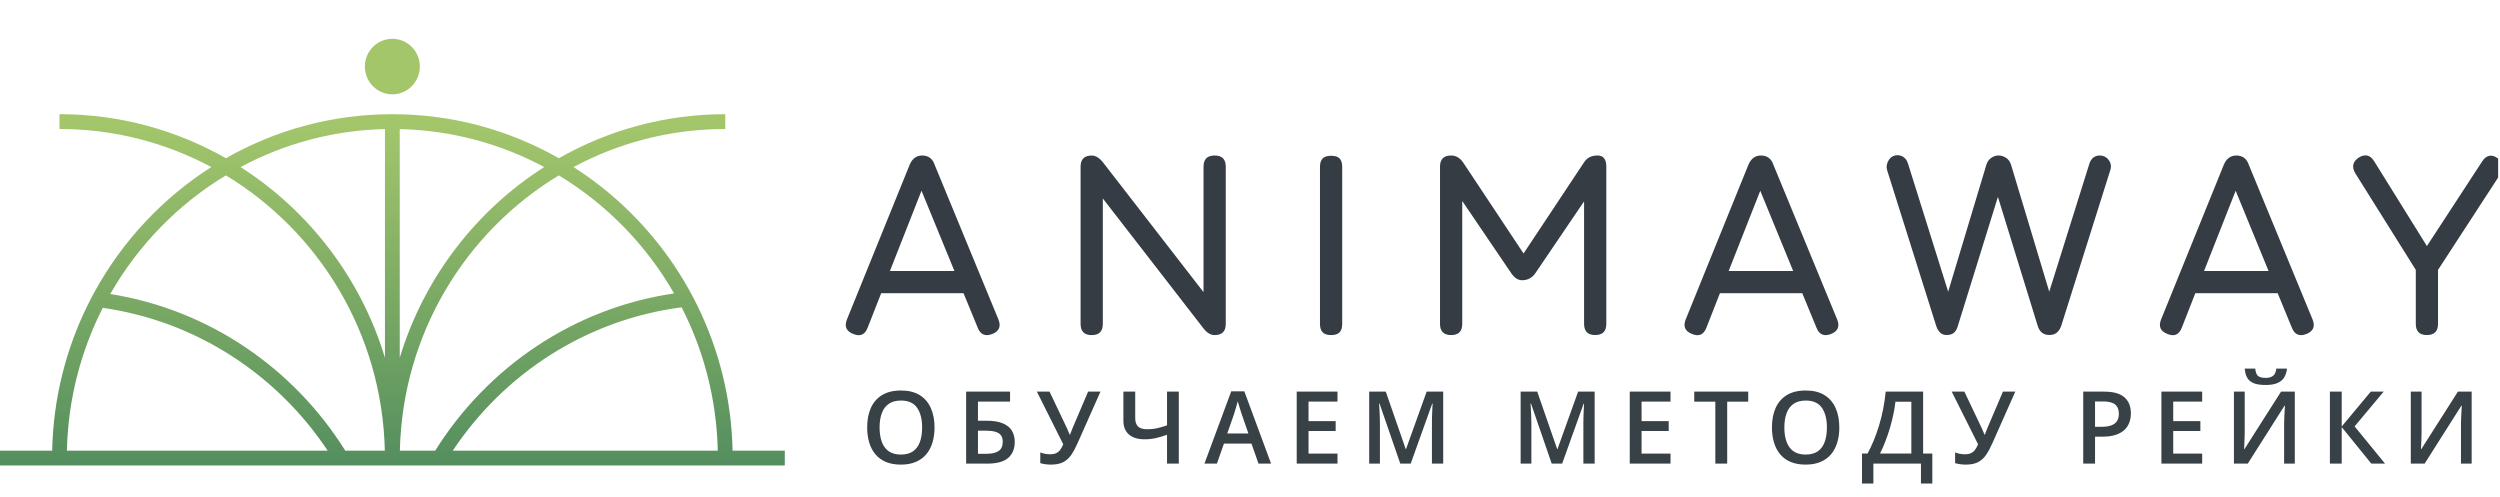 <?xml version="1.0" encoding="UTF-8"?> <svg xmlns="http://www.w3.org/2000/svg" width="1007" height="200" viewBox="0 0 1007 200" fill="none"><g clip-path="url(#clip0_973_4)"><path d="M376.431 172.21C376.431 174.445 376.147 176.481 375.578 178.32C375.023 180.144 374.183 181.718 373.059 183.041C371.935 184.35 370.527 185.361 368.834 186.076C367.141 186.79 365.158 187.147 362.883 187.147C360.569 187.147 358.559 186.79 356.853 186.076C355.16 185.361 353.752 184.343 352.628 183.021C351.517 181.698 350.684 180.118 350.128 178.28C349.573 176.442 349.295 174.405 349.295 172.17C349.295 169.182 349.784 166.576 350.763 164.355C351.755 162.12 353.256 160.387 355.266 159.158C357.289 157.914 359.841 157.293 362.923 157.293C365.938 157.293 368.444 157.908 370.441 159.138C372.438 160.368 373.932 162.1 374.924 164.335C375.929 166.557 376.431 169.182 376.431 172.21ZM354.294 172.21C354.294 174.445 354.598 176.382 355.206 178.022C355.815 179.649 356.747 180.905 358.003 181.791C359.273 182.664 360.899 183.1 362.883 183.1C364.88 183.1 366.506 182.664 367.763 181.791C369.019 180.905 369.945 179.649 370.54 178.022C371.135 176.382 371.432 174.445 371.432 172.21C371.432 168.811 370.751 166.153 369.389 164.236C368.04 162.305 365.885 161.34 362.923 161.34C360.939 161.34 359.306 161.776 358.023 162.649C356.754 163.522 355.815 164.771 355.206 166.398C354.598 168.011 354.294 169.949 354.294 172.21ZM389.16 186.75V157.749H406.854V161.776H393.921V169.472H397.392C400.143 169.472 402.351 169.836 404.017 170.563C405.684 171.278 406.887 172.276 407.628 173.559C408.368 174.842 408.738 176.316 408.738 177.982C408.738 180.746 407.859 182.902 406.1 184.449C404.355 185.983 401.518 186.75 397.59 186.75H389.16ZM393.921 182.783H397.293C399.528 182.783 401.187 182.406 402.272 181.652C403.356 180.885 403.898 179.662 403.898 177.982C403.898 176.805 403.634 175.893 403.105 175.245C402.576 174.584 401.782 174.121 400.725 173.856C399.68 173.592 398.357 173.46 396.757 173.46H393.921V182.783ZM443.267 157.749L434.043 178.518C433.237 180.369 432.39 181.936 431.504 183.219C430.632 184.502 429.554 185.48 428.271 186.155C426.988 186.816 425.329 187.147 423.292 187.147C422.551 187.147 421.811 187.094 421.07 186.988C420.33 186.882 419.649 186.737 419.027 186.552V182.227C419.622 182.479 420.264 182.67 420.951 182.803C421.652 182.922 422.347 182.981 423.034 182.981C424 182.981 424.8 182.829 425.434 182.525C426.082 182.221 426.625 181.771 427.061 181.176C427.511 180.568 427.914 179.827 428.271 178.954L417.659 157.749H422.756L429.6 172.131C429.706 172.355 429.838 172.646 429.997 173.003C430.155 173.347 430.308 173.704 430.453 174.075C430.612 174.432 430.744 174.762 430.85 175.066H431.028C431.121 174.802 431.233 174.491 431.365 174.134C431.511 173.764 431.656 173.387 431.802 173.003C431.961 172.62 432.099 172.283 432.218 171.992L438.288 157.749H443.267ZM474.821 186.75H470.08V175.126C468.453 175.694 466.939 176.144 465.537 176.475C464.136 176.792 462.648 176.951 461.074 176.951C458.35 176.951 456.241 176.309 454.746 175.027C453.252 173.731 452.505 171.886 452.505 169.492V157.749H457.266V168.381C457.266 169.876 457.636 171.006 458.376 171.773C459.13 172.527 460.38 172.904 462.125 172.904C463.501 172.904 464.797 172.772 466.013 172.507C467.23 172.23 468.585 171.833 470.08 171.317V157.749H474.821V186.75ZM506.93 186.75L504.093 178.696H493.004L490.168 186.75H485.149L495.94 157.63H501.217L511.988 186.75H506.93ZM502.863 174.61L500.106 166.676C500 166.332 499.848 165.849 499.65 165.227C499.451 164.593 499.253 163.951 499.055 163.303C498.856 162.642 498.691 162.087 498.559 161.637C498.426 162.179 498.261 162.788 498.063 163.462C497.878 164.123 497.692 164.745 497.507 165.327C497.335 165.909 497.203 166.358 497.111 166.676L494.333 174.61H502.863ZM538.741 186.75H522.316V157.749H538.741V161.756H527.077V169.631H538.007V173.618H527.077V182.723H538.741V186.75ZM564.026 186.75L555.675 162.53H555.496C555.536 163.072 555.582 163.812 555.635 164.751C555.688 165.69 555.734 166.695 555.774 167.767C555.814 168.838 555.833 169.863 555.833 170.841V186.75H551.509V157.749H558.194L566.228 180.898H566.347L574.658 157.749H581.323V186.75H576.781V170.603C576.781 169.717 576.794 168.758 576.82 167.727C576.86 166.695 576.9 165.717 576.939 164.791C576.992 163.865 577.032 163.125 577.058 162.569H576.9L568.231 186.75H564.026ZM625.03 186.75L616.679 162.53H616.5C616.54 163.072 616.586 163.812 616.639 164.751C616.692 165.69 616.738 166.695 616.778 167.767C616.818 168.838 616.838 169.863 616.838 170.841V186.75H612.513V157.749H619.198L627.232 180.898H627.351L635.662 157.749H642.327V186.75H637.785V170.603C637.785 169.717 637.798 168.758 637.825 167.727C637.864 166.695 637.904 165.717 637.944 164.791C637.997 163.865 638.036 163.125 638.063 162.569H637.904L629.235 186.75H625.03ZM672.889 186.75H656.464V157.749H672.889V161.756H661.225V169.631H672.155V173.618H661.225V182.723H672.889V186.75ZM695.714 186.75H690.934V161.796H682.444V157.749H704.185V161.796H695.714V186.75ZM740.876 172.21C740.876 174.445 740.591 176.481 740.023 178.32C739.467 180.144 738.627 181.718 737.503 183.041C736.379 184.35 734.971 185.361 733.278 186.076C731.586 186.79 729.602 187.147 727.327 187.147C725.013 187.147 723.003 186.79 721.297 186.076C719.604 185.361 718.196 184.343 717.072 183.021C715.961 181.698 715.128 180.118 714.573 178.28C714.017 176.442 713.739 174.405 713.739 172.17C713.739 169.182 714.229 166.576 715.207 164.355C716.199 162.12 717.7 160.387 719.71 159.158C721.733 157.914 724.286 157.293 727.367 157.293C730.382 157.293 732.888 157.908 734.885 159.138C736.882 160.368 738.376 162.1 739.368 164.335C740.373 166.557 740.876 169.182 740.876 172.21ZM718.738 172.21C718.738 174.445 719.042 176.382 719.651 178.022C720.259 179.649 721.191 180.905 722.448 181.791C723.717 182.664 725.344 183.1 727.327 183.1C729.324 183.1 730.951 182.664 732.207 181.791C733.463 180.905 734.389 179.649 734.984 178.022C735.579 176.382 735.877 174.445 735.877 172.21C735.877 168.811 735.196 166.153 733.834 164.236C732.485 162.305 730.329 161.34 727.367 161.34C725.383 161.34 723.75 161.776 722.467 162.649C721.198 163.522 720.259 164.771 719.651 166.398C719.042 168.011 718.738 169.949 718.738 172.21ZM774.631 157.749V182.684H778.34V194.764H773.758V186.75H754.596V194.764H750.014V182.684H752.255C753.128 181.083 753.955 179.338 754.735 177.447C755.515 175.542 756.229 173.532 756.877 171.416C757.525 169.301 758.074 167.099 758.524 164.811C758.987 162.51 759.33 160.156 759.555 157.749H774.631ZM769.89 161.816H763.483C763.324 163.336 763.053 165.003 762.669 166.814C762.299 168.613 761.836 170.451 761.281 172.329C760.726 174.207 760.104 176.032 759.416 177.804C758.742 179.576 758.028 181.202 757.274 182.684H769.89V161.816ZM811.758 157.749L802.534 178.518C801.728 180.369 800.881 181.936 799.995 183.219C799.122 184.502 798.045 185.48 796.762 186.155C795.479 186.816 793.82 187.147 791.783 187.147C791.042 187.147 790.302 187.094 789.561 186.988C788.821 186.882 788.14 186.737 787.518 186.552V182.227C788.113 182.479 788.755 182.67 789.442 182.803C790.143 182.922 790.837 182.981 791.525 182.981C792.491 182.981 793.291 182.829 793.925 182.525C794.573 182.221 795.116 181.771 795.552 181.176C796.002 180.568 796.405 179.827 796.762 178.954L786.149 157.749H791.247L798.091 172.131C798.197 172.355 798.329 172.646 798.488 173.003C798.646 173.347 798.799 173.704 798.944 174.075C799.103 174.432 799.235 174.762 799.341 175.066H799.519C799.612 174.802 799.724 174.491 799.856 174.134C800.002 173.764 800.147 173.387 800.293 173.003C800.452 172.62 800.59 172.283 800.709 171.992L806.779 157.749H811.758ZM847.55 157.749C851.293 157.749 854.024 158.516 855.743 160.05C857.462 161.584 858.322 163.733 858.322 166.497C858.322 167.753 858.123 168.95 857.726 170.087C857.343 171.211 856.708 172.21 855.822 173.083C854.936 173.942 853.766 174.623 852.311 175.126C850.87 175.628 849.091 175.88 846.975 175.88H843.881V186.75H839.12V157.749H847.55ZM847.233 161.697H843.881V171.912H846.479C847.974 171.912 849.243 171.74 850.288 171.397C851.332 171.04 852.126 170.478 852.668 169.711C853.21 168.944 853.481 167.932 853.481 166.676C853.481 164.996 852.972 163.746 851.954 162.926C850.949 162.107 849.375 161.697 847.233 161.697ZM887.038 186.75H870.614V157.749H887.038V161.756H875.375V169.631H886.304V173.618H875.375V182.723H887.038V186.75ZM899.826 157.749H904.171V173.122C904.171 173.784 904.164 174.511 904.151 175.304C904.138 176.098 904.111 176.871 904.071 177.625C904.045 178.379 904.019 179.053 903.992 179.649C903.966 180.23 903.939 180.654 903.913 180.918H904.052L918.81 157.749H924.344V186.75H920.04V171.496C920.04 170.782 920.053 170.008 920.079 169.175C920.106 168.342 920.139 167.535 920.179 166.755C920.218 165.975 920.258 165.287 920.298 164.692C920.337 164.097 920.364 163.674 920.377 163.422H920.198L905.401 186.75H899.826V157.749ZM921.19 148.486C921.058 149.848 920.688 151.025 920.079 152.016C919.484 152.995 918.579 153.749 917.362 154.278C916.145 154.807 914.545 155.071 912.561 155.071C910.512 155.071 908.892 154.82 907.702 154.317C906.511 153.802 905.652 153.055 905.123 152.076C904.594 151.084 904.276 149.887 904.171 148.486H908.416C908.548 149.953 908.931 150.945 909.566 151.461C910.201 151.964 911.226 152.215 912.641 152.215C913.857 152.215 914.829 151.944 915.557 151.401C916.297 150.859 916.74 149.887 916.886 148.486H921.19ZM960.698 186.75H955.164L943.242 172.031V186.75H938.481V157.749H943.242V171.793L954.946 157.749H960.143L948.439 171.754L960.698 186.75ZM971.066 157.749H975.41V173.122C975.41 173.784 975.404 174.511 975.391 175.304C975.377 176.098 975.351 176.871 975.311 177.625C975.285 178.379 975.258 179.053 975.232 179.649C975.205 180.23 975.179 180.654 975.153 180.918H975.291L990.05 157.749H995.584V186.75H991.28V171.496C991.28 170.782 991.293 170.008 991.319 169.175C991.346 168.342 991.379 167.535 991.418 166.755C991.458 165.975 991.498 165.287 991.537 164.692C991.577 164.097 991.604 163.674 991.617 163.422H991.438L976.64 186.75H971.066V157.749Z" fill="#384145"></path><path d="M376.401 66.159C375.588 63.924 374.022 62.74 371.716 62.636H371.509C369.234 62.636 367.564 63.806 366.5 66.159L341.156 128.662C340.018 131.475 340.875 133.429 343.713 134.524C346.446 135.664 348.368 134.85 349.461 132.067L354.944 118.092H388.105L393.853 132.067C394.947 134.805 396.912 135.62 399.705 134.524C402.469 133.429 403.296 131.46 402.158 128.662L376.386 66.159H376.401ZM358.461 109.15L371.184 76.833L384.44 109.15H358.461Z" fill="#353C44"></path><path d="M489.259 62.636C486.274 62.636 484.781 64.131 484.781 67.122V117.677L444.216 65.316C442.768 63.539 441.276 62.651 439.739 62.651C436.754 62.651 435.261 64.146 435.261 67.136V130.498C435.261 133.488 436.754 134.983 439.739 134.983C442.724 134.983 444.216 133.488 444.216 130.498V79.942L484.781 132.304C486.17 134.08 487.663 134.968 489.259 134.968C492.244 134.968 493.736 133.473 493.736 130.483V67.122C493.736 64.131 492.244 62.636 489.259 62.636Z" fill="#353C44"></path><path d="M536.162 62.742C534.64 62.742 533.502 63.097 532.778 63.808C532.054 64.519 531.685 65.658 531.685 67.228V130.485C531.685 132.01 532.054 133.15 532.778 133.875C533.502 134.6 534.625 134.971 536.162 134.971C537.699 134.971 538.852 134.6 539.576 133.875C540.285 133.15 540.64 132.025 540.64 130.485V67.228C540.64 65.658 540.285 64.533 539.576 63.808C538.867 63.097 537.729 62.742 536.162 62.742Z" fill="#353C44"></path><path d="M643.389 62.637C640.98 62.637 639.162 63.599 637.965 65.524L613.685 102.104L589.406 65.524C588.09 63.599 586.465 62.637 584.514 62.637C581.529 62.637 580.037 64.132 580.037 67.123V130.484C580.037 133.474 581.529 134.969 584.514 134.969C587.499 134.969 588.992 133.474 588.992 130.484V80.964L608.691 109.995C610.006 111.919 611.454 112.882 613.05 112.882C615.355 112.882 617.173 111.919 618.473 109.995L638.069 81.112V130.469C638.069 133.459 639.561 134.954 642.546 134.954C645.531 134.954 647.024 133.459 647.024 130.469V67.108C647.024 64.118 645.812 62.622 643.403 62.622L643.389 62.637Z" fill="#353C44"></path><path d="M714.249 66.159C713.437 63.924 711.87 62.74 709.565 62.636H709.358C707.082 62.636 705.412 63.806 704.348 66.159L679.005 128.662C677.867 131.475 678.724 133.429 681.561 134.524C684.295 135.664 686.216 134.85 687.31 132.067L692.792 118.092H725.953L731.702 132.067C732.795 134.805 734.761 135.62 737.554 134.524C740.317 133.429 741.145 131.46 740.007 128.662L714.235 66.159H714.249ZM696.309 109.15L709.033 76.833L722.288 109.15H696.309Z" fill="#353C44"></path><path d="M845.637 62.639C844.78 62.639 843.996 62.891 843.272 63.409C842.548 63.927 841.987 64.771 841.603 65.941L825.436 117.488L810.082 66.474C809.727 65.201 809.047 64.238 808.057 63.587C807.067 62.95 806.033 62.625 804.969 62.625C803.979 62.625 803.003 62.95 802.072 63.587C801.126 64.224 800.461 65.186 800.077 66.474L784.723 117.488L768.556 65.941C768.202 64.771 767.64 63.913 766.857 63.35C766.074 62.802 765.261 62.521 764.404 62.521C762.808 62.521 761.596 63.202 760.754 64.549C759.912 65.896 759.719 67.258 760.148 68.605L779.847 131.108C780.659 133.669 782.048 134.942 783.999 134.942C785.388 134.942 786.423 134.616 787.117 133.98C787.812 133.343 788.329 132.381 788.684 131.093L804.762 79.309L820.736 131.093C821.475 133.654 823.042 134.927 825.421 134.927H825.628C827.904 134.927 829.455 133.654 830.312 131.093L850.011 68.591C850.513 67.021 850.292 65.645 849.376 64.431C848.459 63.217 847.203 62.625 845.652 62.625L845.637 62.639Z" fill="#353C44"></path><path d="M905.737 66.159C904.924 63.924 903.358 62.74 901.053 62.636H900.846C898.57 62.636 896.9 63.806 895.836 66.159L870.492 128.662C869.355 131.475 870.212 133.429 873.049 134.524C875.783 135.664 877.704 134.85 878.798 132.067L884.28 118.092H917.441L923.19 132.067C924.283 134.805 926.249 135.62 929.042 134.524C931.805 133.429 932.633 131.46 931.495 128.662L905.722 66.159H905.737ZM887.797 109.15L900.521 76.833L913.776 109.15H887.797Z" fill="#353C44"></path><path d="M1005.99 63.702C1004.82 62.844 1003.7 62.533 1002.64 62.77C1001.57 63.006 1000.67 63.702 999.917 64.872L977.558 99.113L956.264 64.872C954.697 62.385 952.643 61.926 950.086 63.48C947.678 65.123 947.205 67.211 948.697 69.772L973.081 108.706V130.468C973.081 133.458 974.573 134.954 977.558 134.954C980.543 134.954 982.036 133.458 982.036 130.468V108.706L1007.38 69.772C1009.05 67.314 1008.59 65.286 1005.99 63.687V63.702Z" fill="#353C44"></path><path d="M158.038 37.998C164.151 37.998 169.107 32.989 169.107 26.811C169.107 20.633 164.151 15.625 158.038 15.625C151.925 15.625 146.97 20.633 146.97 26.811C146.97 32.989 151.925 37.998 158.038 37.998Z" fill="#A3C66B"></path><path d="M295.081 181.535C294.647 160.599 289.581 140.792 280.899 123.115C279.954 121.181 278.96 119.267 277.932 117.396C266.695 96.972 250.491 79.715 231.006 67.281C249.274 57.504 270.082 51.959 292.142 51.959V45.995C267.808 45.995 244.936 52.443 225.108 63.728C225.108 63.728 225.108 63.728 225.101 63.728C205.266 52.443 182.394 45.995 158.046 45.995C133.698 45.995 110.826 52.436 91.004 63.728C91.004 63.728 91.004 63.728 90.998 63.728C71.162 52.443 48.297 45.988 23.956 45.988V51.953C46.023 51.953 66.831 57.504 85.099 67.281C65.551 79.75 49.319 97.077 38.082 117.571C37.054 119.435 36.067 121.342 35.123 123.262C26.489 140.897 21.451 160.655 21.018 181.535H0V187.5H316.119V181.535H295.102H295.081ZM161.019 51.995C181.988 52.471 201.753 57.945 219.196 67.281C219.196 67.281 219.196 67.281 219.203 67.281C191.671 84.839 170.723 112.013 161.019 144.107V51.995ZM96.889 67.281C114.331 57.945 134.089 52.471 155.058 51.995V144.107C145.354 112.013 124.406 84.839 96.875 67.281C96.875 67.281 96.875 67.281 96.882 67.281H96.889ZM26.951 181.542C27.399 160.866 32.569 141.325 41.399 124.005C79.075 129.353 111.679 150.962 132.004 181.542H26.951ZM139.085 181.542C118.396 148.425 84.225 124.734 44.414 118.426C55.644 98.766 71.722 82.281 90.984 70.646C128.534 93.327 153.974 134.442 155.009 181.542H139.085ZM161.068 181.542C162.104 134.442 187.543 93.327 225.094 70.646C244.278 82.239 260.301 98.64 271.523 118.188C231.048 124.11 196.24 147.99 175.292 181.542H161.068ZM182.366 181.542C202.985 150.52 236.211 128.743 274.56 123.788C283.459 141.163 288.665 160.775 289.12 181.542H182.366Z" fill="url(#paint0_linear_973_4)"></path></g><defs><linearGradient id="paint0_linear_973_4" x1="158.039" y1="49.969" x2="158.039" y2="228.061" gradientUnits="userSpaceOnUse"><stop stop-color="#A3C66B"></stop><stop offset="1" stop-color="#3D7E5B"></stop></linearGradient><clipPath id="clip0_973_4"><rect width="1006.25" height="200" fill="white"></rect></clipPath></defs></svg> 
